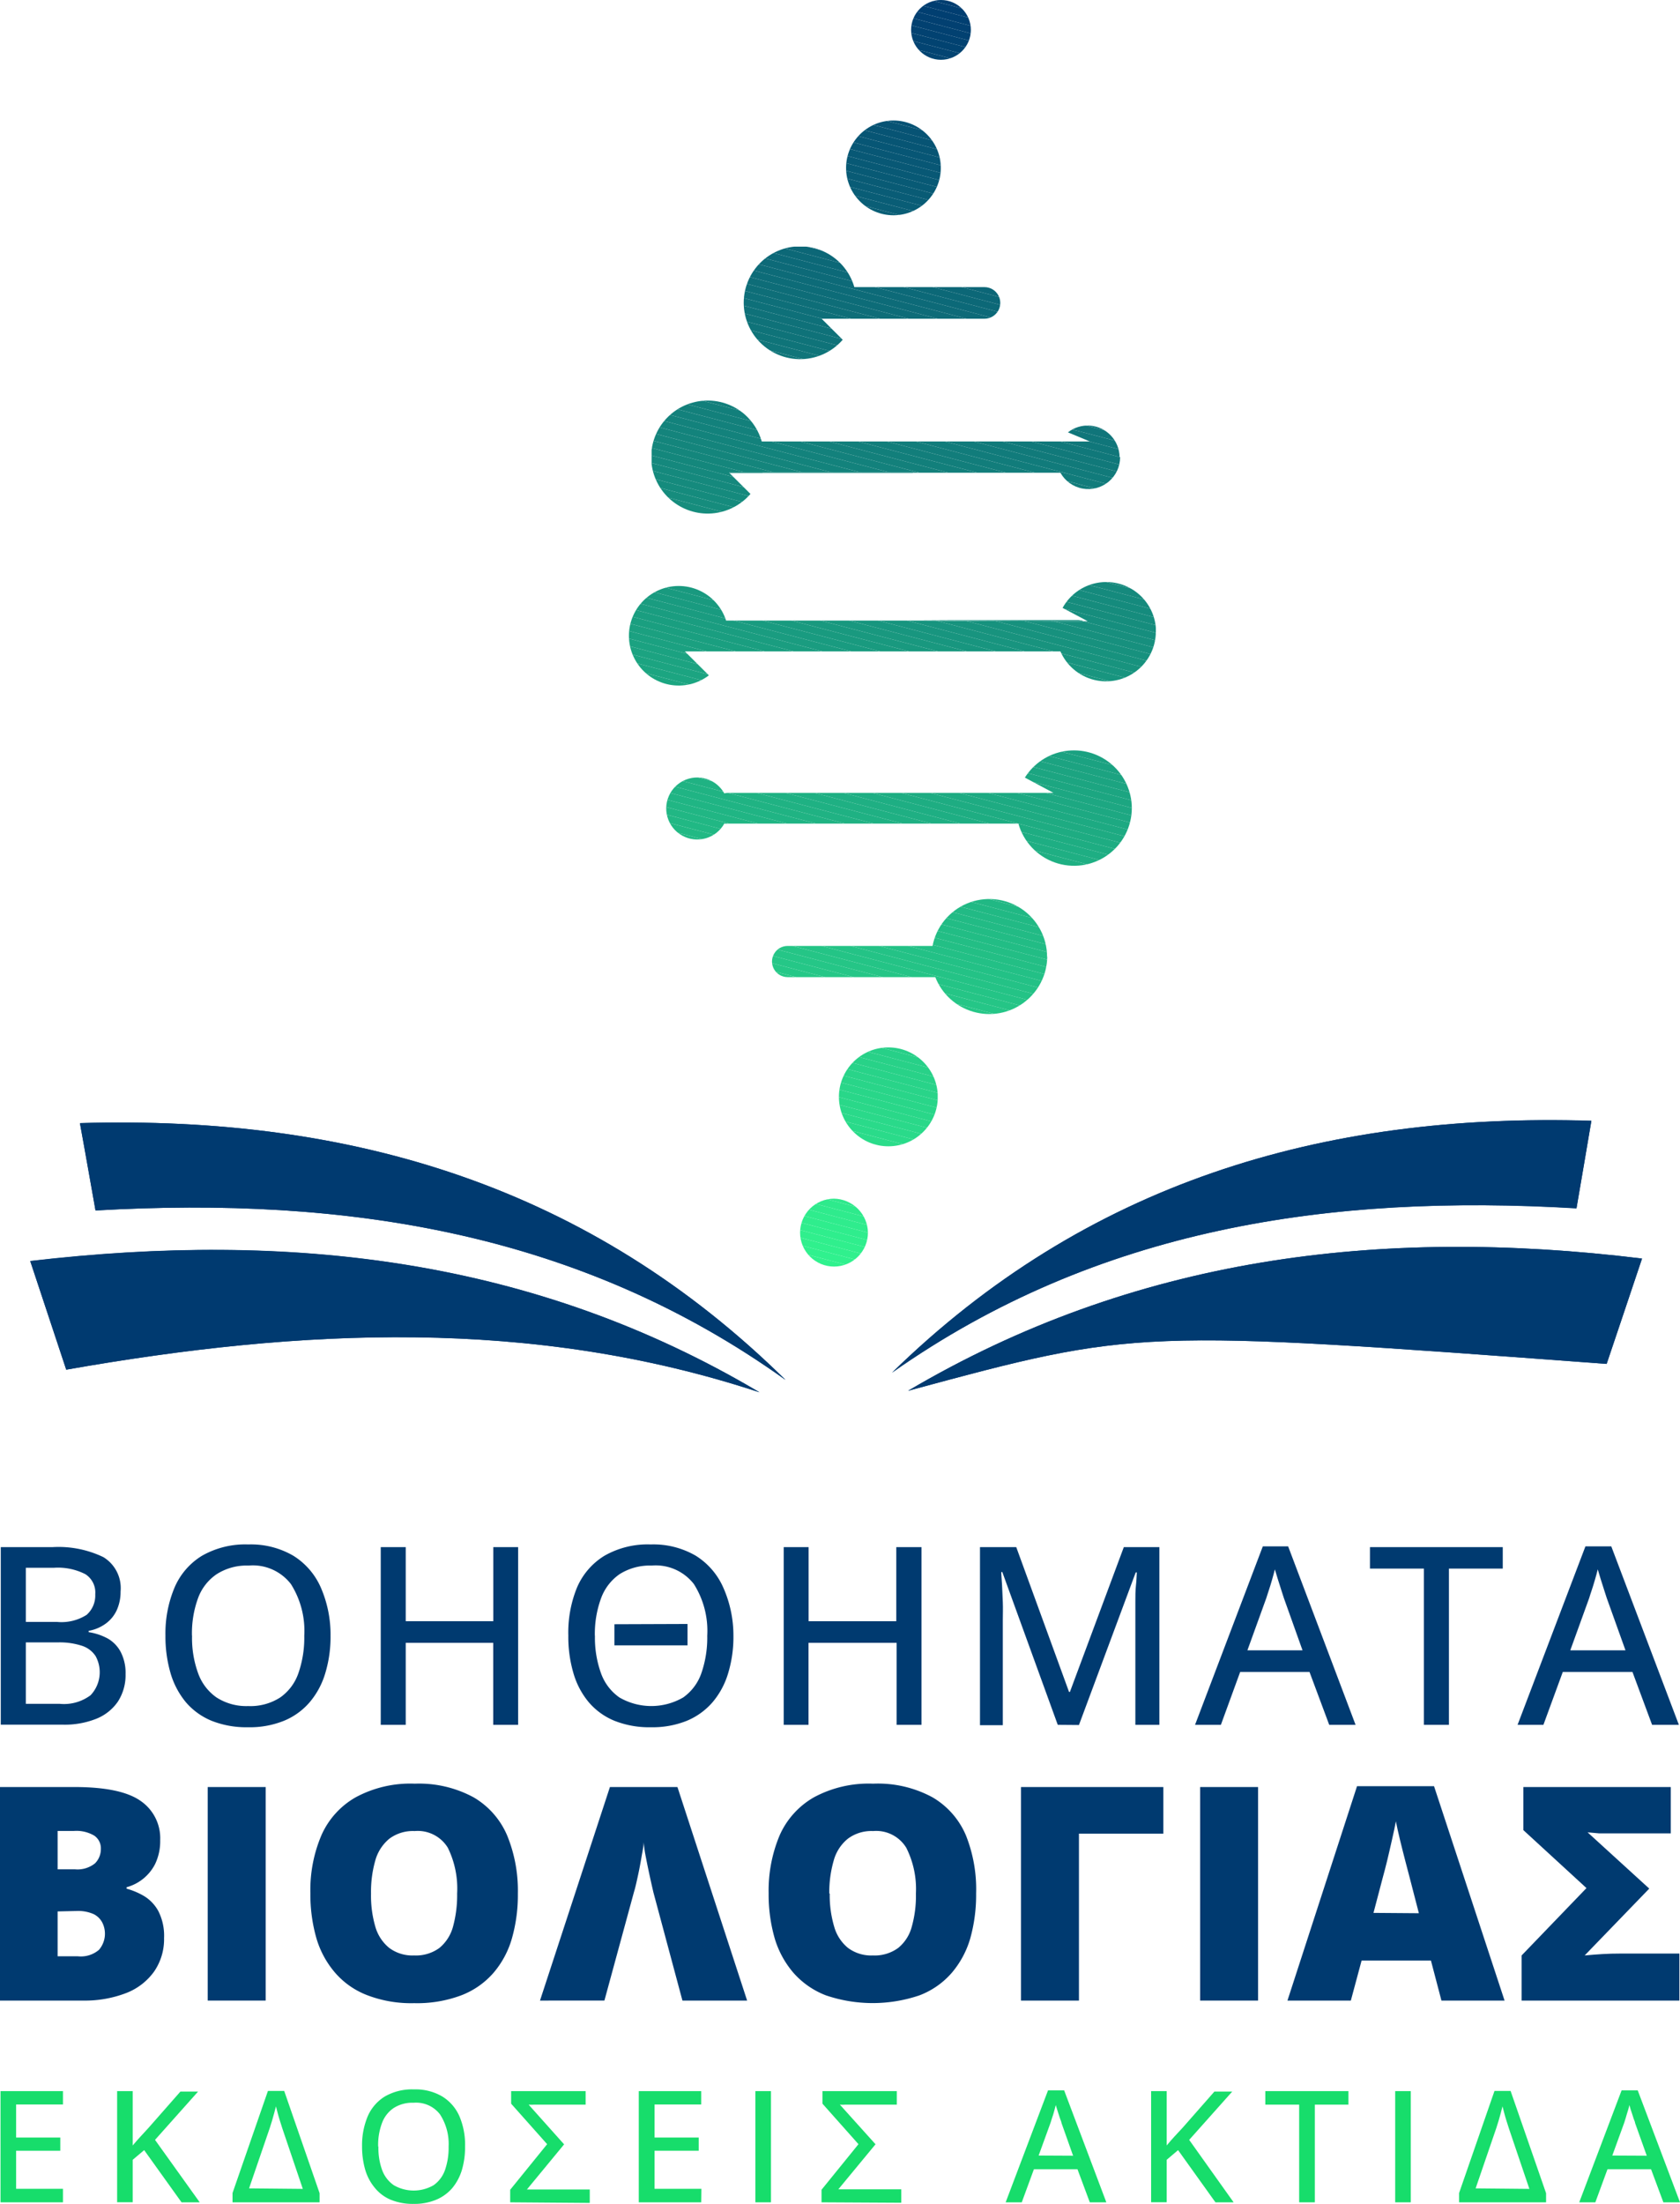 <svg id="Layer_1" data-name="Layer 1" xmlns="http://www.w3.org/2000/svg" xmlns:xlink="http://www.w3.org/1999/xlink" viewBox="0 0 195.07 255.84"><defs><style>.cls-1{fill:none;}.cls-2{fill:#003a70;}.cls-3{clip-path:url(#clip-path);}.cls-4{fill:#034672;}.cls-5{fill:#034572;}.cls-6{fill:#034472;}.cls-7{fill:#024371;}.cls-8{fill:#024271;}.cls-9{fill:#024171;}.cls-10{fill:#024071;}.cls-11{fill:#013f71;}.cls-12{fill:#013e71;}.cls-13{fill:#013d70;}.cls-14{fill:#013c70;}.cls-15{clip-path:url(#clip-path-2);}.cls-16{fill:#0a6076;}.cls-17{fill:#0a5f76;}.cls-18{fill:#0a5e76;}.cls-19{fill:#095d76;}.cls-20{fill:#095c76;}.cls-21{fill:#095b75;}.cls-22{fill:#085a75;}.cls-23{fill:#085975;}.cls-24{fill:#085875;}.cls-25{fill:#085775;}.cls-26{fill:#075675;}.cls-27{fill:#075574;}.cls-28{fill:#075474;}.cls-29{fill:#075374;}.cls-30{fill:#065274;}.cls-31{fill:#065174;}.cls-32{clip-path:url(#clip-path-3);}.cls-33{fill:#178f7e;}.cls-34{fill:#168e7e;}.cls-35{fill:#168d7d;}.cls-36{fill:#168c7d;}.cls-37{fill:#158b7d;}.cls-38{fill:#158a7d;}.cls-39{fill:#15897d;}.cls-40{fill:#15887d;}.cls-41{fill:#14877c;}.cls-42{fill:#14867c;}.cls-43{fill:#14857c;}.cls-44{fill:#14847c;}.cls-45{fill:#13837c;}.cls-46{fill:#13827c;}.cls-47{fill:#13817c;}.cls-48{fill:#13807b;}.cls-49{fill:#127f7b;}.cls-50{fill:#127e7b;}.cls-51{fill:#127d7b;}.cls-52{fill:#117c7b;}.cls-53{fill:#117b7b;}.cls-54{fill:#117a7a;}.cls-55{fill:#11797a;}.cls-56{fill:#10787a;}.cls-57{fill:#10777a;}.cls-58{fill:#10767a;}.cls-59{fill:#10757a;}.cls-60{fill:#0f7479;}.cls-61{fill:#0f7379;}.cls-62{fill:#0f7279;}.cls-63{fill:#0f7179;}.cls-64{fill:#0e7079;}.cls-65{clip-path:url(#clip-path-4);}.cls-66{clip-path:url(#clip-path-5);}.cls-67{fill:#2bde8a;}.cls-68{fill:#2bdd8a;}.cls-69{fill:#2bdc8a;}.cls-70{fill:#2adb8a;}.cls-71{fill:#2ada8a;}.cls-72{fill:#2ad98a;}.cls-73{fill:#2ad889;}.cls-74{fill:#29d789;}.cls-75{fill:#29d689;}.cls-76{fill:#29d589;}.cls-77{fill:#29d489;}.cls-78{fill:#28d389;}.cls-79{fill:#28d288;}.cls-80{fill:#28d188;}.cls-81{fill:#27d088;}.cls-82{fill:#27cf88;}.cls-83{fill:#27ce88;}.cls-84{clip-path:url(#clip-path-6);}.cls-85{clip-path:url(#clip-path-7);}.cls-86{clip-path:url(#clip-path-8);}.cls-87{fill:#27cd88;}.cls-88{fill:#26cc88;}.cls-89{fill:#26cb87;}.cls-90{fill:#26ca87;}.cls-91{fill:#26c987;}.cls-92{fill:#25c887;}.cls-93{fill:#25c787;}.cls-94{fill:#25c687;}.cls-95{fill:#25c586;}.cls-96{fill:#24c486;}.cls-97{fill:#24c386;}.cls-98{fill:#24c286;}.cls-99{fill:#23c186;}.cls-100{fill:#23c086;}.cls-101{fill:#23bf85;}.cls-102{fill:#23be85;}.cls-103{fill:#22bd85;}.cls-104{fill:#22bc85;}.cls-105{fill:#22bb85;}.cls-106{fill:#22ba85;}.cls-107{fill:#21b984;}.cls-108{fill:#21b884;}.cls-109{fill:#21b784;}.cls-110{fill:#21b684;}.cls-111{fill:#20b584;}.cls-112{clip-path:url(#clip-path-9);}.cls-113{fill:#1ba080;}.cls-114{fill:#1a9f80;}.cls-115{fill:#1a9e80;}.cls-116{fill:#1a9d80;}.cls-117{fill:#1a9c80;}.cls-118{fill:#199b80;}.cls-119{clip-path:url(#clip-path-10);}.cls-120{fill:#18947f;}.cls-121{fill:#18937e;}.cls-122{fill:#17927e;}.cls-123{fill:#17917e;}.cls-124{fill:#17907e;}.cls-125{clip-path:url(#clip-path-11);}.cls-126{clip-path:url(#clip-path-12);}.cls-127{clip-path:url(#clip-path-13);}.cls-128{fill:#0e6f79;}.cls-129{fill:#0e6e78;}.cls-130{fill:#0e6d78;}.cls-131{fill:#0d6c78;}.cls-132{fill:#0d6b78;}.cls-133{fill:#0d6a78;}.cls-134{fill:#0c6978;}.cls-135{fill:#0c6877;}.cls-136{fill:#0c6777;}.cls-137{fill:#0c6677;}.cls-138{fill:#0b6577;}.cls-139{fill:#0b6477;}.cls-140{fill:#0b6377;}.cls-141{fill:#0b6276;}.cls-142{fill:#0a6176;}.cls-143{clip-path:url(#clip-path-16);}.cls-144{fill:#1da882;}.cls-145{fill:#1da782;}.cls-146{fill:#1ca681;}.cls-147{fill:#1ca581;}.cls-148{fill:#1ca481;}.cls-149{fill:#1ca381;}.cls-150{fill:#1ba281;}.cls-151{fill:#1ba181;}.cls-152{fill:#199a7f;}.cls-153{fill:#19997f;}.cls-154{fill:#19987f;}.cls-155{fill:#18967f;}.cls-156{fill:#18957f;}.cls-157{clip-path:url(#clip-path-17);}.cls-158{fill:#20b484;}.cls-159{fill:#20b383;}.cls-160{fill:#20b283;}.cls-161{fill:#1fb183;}.cls-162{fill:#1fb083;}.cls-163{fill:#1faf83;}.cls-164{fill:#1eae83;}.cls-165{fill:#1ead82;}.cls-166{fill:#1eac82;}.cls-167{fill:#1eab82;}.cls-168{fill:#1daa82;}.cls-169{fill:#1da982;}.cls-170{clip-path:url(#clip-path-18);}.cls-171{fill:#31f38e;}.cls-172{fill:#30f28e;}.cls-173{fill:#30f18e;}.cls-174{fill:#30f08d;}.cls-175{fill:#30ef8d;}.cls-176{fill:#2fee8d;}.cls-177{fill:#2fed8d;}.cls-178{fill:#2fec8d;}.cls-179{fill:#2feb8d;}.cls-180{fill:#2eea8c;}.cls-181{fill:#2ee98c;}.cls-182{fill:#2ee88c;}.cls-183{fill:#17dd6b;}</style><clipPath id="clip-path"><circle class="cls-1" cx="109.26" cy="3.47" r="3.47"/></clipPath><clipPath id="clip-path-2"><circle class="cls-1" cx="103.74" cy="19.49" r="5.5"/></clipPath><clipPath id="clip-path-3"><path class="cls-1" d="M130.06,53.06a3.7,3.7,0,0,1-6.93,1.82H106l.15-.05H84.67l0,.05,2.47,2.46a6.56,6.56,0,1,1-.69-9.25,6.63,6.63,0,0,1,2,3.16h16.72l-.07,0h21.45L124,50.19a3.71,3.71,0,0,1,6,2.86Z"/></clipPath><clipPath id="clip-path-4"><path class="cls-1" d="M88.54,54.83v.05H84.72l0-.05Z"/></clipPath><clipPath id="clip-path-5"><circle class="cls-1" cx="103.15" cy="127.33" r="5.74"/></clipPath><clipPath id="clip-path-6"><path class="cls-1" d="M125.76,72.09h-3a.15.15,0,0,1,0-.07h2.35A1.82,1.82,0,0,1,125.76,72.09Z"/></clipPath><clipPath id="clip-path-7"><path class="cls-1" d="M125.41,51.27h-2.29v0h2Z"/></clipPath><clipPath id="clip-path-8"><path class="cls-1" d="M121.6,111.07a6.73,6.73,0,0,1-13,2.36H91.45a1.81,1.81,0,0,1,0-3.62h16.83a6.71,6.71,0,0,1,13.3,1.26Z"/></clipPath><clipPath id="clip-path-9"><path class="cls-1" d="M101,75.61h0Z"/></clipPath><clipPath id="clip-path-10"><path class="cls-1" d="M125.76,72.09h-3L107,72h18.16A1.83,1.83,0,0,1,125.76,72.09Z"/></clipPath><clipPath id="clip-path-11"><polygon class="cls-1" points="106.13 54.83 105.98 54.88 84.72 54.88 84.67 54.83 106.13 54.83"/></clipPath><clipPath id="clip-path-12"><path class="cls-1" d="M125.41,51.27H105.18l.07,0h19.9Z"/></clipPath><clipPath id="clip-path-13"><path class="cls-1" d="M114.31,37H99.2v0H95.4l2.45,2.44a6.55,6.55,0,1,1,1.35-6.11h15.11A1.82,1.82,0,0,1,114.31,37Z"/></clipPath><clipPath id="clip-path-16"><path class="cls-1" d="M134.21,73.3a5.78,5.78,0,0,1-11.08,2.32H79.52l2.79,2.78a5.78,5.78,0,1,1,2-6.36l.28,0H107l15.8.08h3.51l-2.93-1.55a5.78,5.78,0,0,1,10.85,2.75Z"/></clipPath><clipPath id="clip-path-17"><path class="cls-1" d="M131.42,93.79a6.71,6.71,0,0,1-13.17,1.82H84.55a2.22,2.22,0,0,1-.45,0h0a3.6,3.6,0,1,1-1.39-4.9,3.64,3.64,0,0,1,1.39,1.39,1.74,1.74,0,0,1,.45-.06h37.77L119,90.27a6.72,6.72,0,0,1,12.42,3.54Z"/></clipPath><clipPath id="clip-path-18"><path class="cls-1" d="M100.78,143.09a3.94,3.94,0,1,1-3.94-3.94h0a4,4,0,0,1,3.94,3.93Z"/></clipPath></defs><path class="cls-2" d="M105.44,161.45c26.55-7.17,26.55-7.17,81.12-3.12,1.26-3.77,2.56-7.64,4.11-12.23C160.05,142.36,131.63,146,105.44,161.45ZM7.69,159c27.36-4.81,54.1-6.07,80.49,2.62C62,146.08,33.73,142.86,3.51,146.38Zm95.89.35c23.86-16.79,50.78-20.78,79.47-19.07.58-3.4,1.12-6.51,1.73-10.16-31.39-1-58.75,7.3-81.2,29.23ZM11.09,140.52c29.26-1.68,56.27,2.59,80.12,19.67C68.54,137.87,41,129.44,9.28,130.38,10,134.22,10.5,137.21,11.09,140.52Z"/><path class="cls-2" d="M105.44,161.45C131.62,146,160,142.36,190.65,146.1c-1.53,4.59-2.83,8.46-4.11,12.23C132,154.28,132,154.28,105.44,161.45Z"/><path class="cls-2" d="M7.69,159l-4.18-12.6c30.22-3.52,58.5-.3,84.67,15.23C61.79,152.92,35.05,154.18,7.69,159Z"/><path class="cls-2" d="M103.58,159.34c22.44-21.93,49.81-30.2,81.2-29.24l-1.73,10.16C154.36,138.57,127.44,142.55,103.58,159.34Z"/><path class="cls-2" d="M11.09,140.52c-.59-3.31-1.12-6.3-1.81-10.14,31.7-.94,59.26,7.48,81.93,29.81C67.36,143.11,40.35,138.84,11.09,140.52Z"/><g class="cls-3"><polygon class="cls-4" points="105.79 6.45 107.66 6.94 105.79 6.94 105.79 6.45"/><polygon class="cls-5" points="105.79 5.57 111.02 6.94 107.66 6.94 105.79 6.45 105.79 5.57"/><polygon class="cls-6" points="105.79 4.7 112.73 6.51 112.73 6.94 111.02 6.94 105.79 5.57 105.79 4.7"/><polygon class="cls-7" points="105.79 3.82 112.73 5.63 112.73 6.51 105.79 4.7 105.79 3.82"/><polygon class="cls-8" points="105.79 2.94 112.73 4.76 112.73 5.63 105.79 3.82 105.79 2.94"/><polygon class="cls-9" points="105.79 2.06 112.73 3.88 112.73 4.76 105.79 2.94 105.79 2.06"/><polygon class="cls-10" points="105.79 1.19 112.73 3 112.73 3.88 105.79 2.06 105.79 1.19"/><polygon class="cls-11" points="105.79 0.31 112.73 2.12 112.73 3 105.79 1.19 105.79 0.31"/><polygon class="cls-12" points="107.97 0 112.73 1.25 112.73 2.12 105.79 0.31 105.79 0 107.97 0"/><polygon class="cls-13" points="111.33 0 112.73 0.37 112.73 1.25 107.97 0 111.33 0"/><polygon class="cls-14" points="112.73 0.37 111.33 0 112.73 0 112.73 0.37"/></g><g class="cls-15"><polygon class="cls-16" points="98.24 24.21 101.21 24.99 98.24 24.99 98.24 24.21"/><polygon class="cls-17" points="98.24 23.33 104.56 24.99 101.21 24.99 98.24 24.21 98.24 23.33"/><polygon class="cls-18" points="98.24 22.46 107.92 24.99 104.56 24.99 98.24 23.33 98.24 22.46"/><polygon class="cls-19" points="98.24 21.58 109.24 24.46 109.24 24.99 107.92 24.99 98.24 22.46 98.24 21.58"/><polygon class="cls-20" points="98.24 20.7 109.24 23.58 109.24 24.46 98.24 21.58 98.24 20.7"/><polygon class="cls-21" points="98.24 19.82 109.24 22.7 109.24 23.58 98.24 20.7 98.24 19.82"/><polygon class="cls-22" points="98.24 18.94 109.24 21.82 109.24 22.7 98.24 19.82 98.24 18.94"/><polygon class="cls-23" points="98.24 18.07 109.24 20.95 109.24 21.82 98.24 18.94 98.24 18.07"/><polygon class="cls-24" points="98.24 17.19 109.24 20.07 109.24 20.95 98.24 18.07 98.24 17.19"/><polygon class="cls-25" points="98.24 16.31 109.24 19.19 109.24 20.07 98.24 17.19 98.24 16.31"/><polygon class="cls-26" points="98.24 15.44 109.24 18.31 109.24 19.19 98.24 16.31 98.24 15.44"/><polygon class="cls-27" points="98.24 14.56 109.24 17.44 109.24 18.31 98.24 15.44 98.24 14.56"/><polygon class="cls-28" points="99.4 13.98 109.24 16.56 109.24 17.44 98.24 14.56 98.24 13.98 99.4 13.98"/><polygon class="cls-29" points="102.75 13.98 109.24 15.68 109.24 16.56 99.4 13.98 102.75 13.98"/><polygon class="cls-30" points="106.11 13.98 109.24 14.8 109.24 15.68 102.75 13.98 106.11 13.98"/><polygon class="cls-31" points="109.24 14.8 106.11 13.98 109.24 13.98 109.24 14.8"/></g><g class="cls-32"><polygon class="cls-33" points="75.66 59.02 77.98 59.63 75.66 59.63 75.66 59.02"/><polygon class="cls-34" points="75.66 58.14 81.33 59.63 77.98 59.63 75.66 59.02 75.66 58.14"/><polygon class="cls-35" points="75.66 57.26 84.69 59.63 81.33 59.63 75.66 58.14 75.66 57.26"/><polygon class="cls-36" points="75.66 56.38 88.04 59.63 84.69 59.63 75.66 57.26 75.66 56.38"/><polygon class="cls-37" points="75.66 55.51 91.39 59.63 88.04 59.63 75.66 56.38 75.66 55.51"/><polygon class="cls-38" points="75.66 54.63 94.75 59.63 91.39 59.63 75.66 55.51 75.66 54.63"/><polygon class="cls-39" points="75.66 53.75 98.1 59.63 94.75 59.63 75.66 54.63 75.66 53.75"/><polygon class="cls-40" points="75.66 52.88 101.46 59.63 98.1 59.63 75.66 53.75 75.66 52.88"/><polygon class="cls-41" points="75.66 52 104.81 59.63 101.46 59.63 75.66 52.88 75.66 52"/><polygon class="cls-42" points="75.66 51.12 108.17 59.63 104.81 59.63 75.66 52 75.66 51.12"/><polygon class="cls-43" points="75.66 50.24 111.52 59.63 108.17 59.63 75.66 51.12 75.66 50.24"/><polygon class="cls-44" points="75.66 49.37 114.87 59.63 111.52 59.63 75.66 50.24 75.66 49.37"/><polygon class="cls-45" points="75.66 48.49 118.22 59.63 114.87 59.63 75.66 49.37 75.66 48.49"/><polygon class="cls-46" points="75.66 47.61 121.58 59.63 118.22 59.63 75.66 48.49 75.66 47.61"/><polygon class="cls-47" points="75.66 46.73 124.93 59.63 121.58 59.63 75.66 47.61 75.66 46.73"/><polygon class="cls-48" points="78.13 46.5 128.29 59.63 124.93 59.63 75.66 46.73 75.66 46.5 78.13 46.5"/><polygon class="cls-49" points="81.48 46.5 130.06 59.21 130.06 59.63 128.29 59.63 78.13 46.5 81.48 46.5"/><polygon class="cls-50" points="84.83 46.5 130.06 58.34 130.06 59.21 81.48 46.5 84.83 46.5"/><polygon class="cls-51" points="88.19 46.5 130.06 57.46 130.06 58.34 84.83 46.5 88.19 46.5"/><polygon class="cls-52" points="91.54 46.5 130.06 56.58 130.06 57.46 88.19 46.5 91.54 46.5"/><polygon class="cls-53" points="94.9 46.5 130.06 55.7 130.06 56.58 91.54 46.5 94.9 46.5"/><polygon class="cls-54" points="98.25 46.5 130.06 54.83 130.06 55.7 94.9 46.5 98.25 46.5"/><polygon class="cls-55" points="101.61 46.5 130.06 53.95 130.06 54.83 98.25 46.5 101.61 46.5"/><polygon class="cls-56" points="104.96 46.5 130.06 53.07 130.06 53.95 101.61 46.5 104.96 46.5"/><polygon class="cls-57" points="108.31 46.5 130.06 52.19 130.06 53.07 104.96 46.5 108.31 46.5"/><polygon class="cls-58" points="111.67 46.5 130.06 51.31 130.06 52.19 108.31 46.5 111.67 46.5"/><polygon class="cls-59" points="115.02 46.5 130.06 50.44 130.06 51.31 111.67 46.5 115.02 46.5"/><polygon class="cls-60" points="118.37 46.5 130.06 49.56 130.06 50.44 115.02 46.5 118.37 46.5"/><polygon class="cls-61" points="121.73 46.5 130.06 48.68 130.06 49.56 118.37 46.5 121.73 46.5"/><polygon class="cls-62" points="125.08 46.5 130.06 47.81 130.06 48.68 121.73 46.5 125.08 46.5"/><polygon class="cls-63" points="128.44 46.5 130.06 46.93 130.06 47.81 125.08 46.5 128.44 46.5"/><polygon class="cls-64" points="130.06 46.93 128.44 46.5 130.06 46.5 130.06 46.93"/></g><g class="cls-65"><polygon class="cls-41" points="86.48 54.83 86.66 54.88 84.67 54.88 84.67 54.83 86.48 54.83"/><polygon class="cls-42" points="86.66 54.88 86.48 54.83 88.54 54.83 88.54 54.88 86.66 54.88"/></g><g class="cls-66"><polygon class="cls-67" points="97.41 132.63 99.08 133.07 97.41 133.07 97.41 132.63"/><polygon class="cls-68" points="97.41 131.75 102.44 133.07 99.08 133.07 97.41 132.63 97.41 131.75"/><polygon class="cls-69" points="97.41 130.87 105.79 133.07 102.44 133.07 97.41 131.75 97.41 130.87"/><polygon class="cls-70" points="97.41 130 108.88 133 108.88 133.07 105.79 133.07 97.41 130.87 97.41 130"/><polygon class="cls-71" points="97.41 129.12 108.88 132.12 108.88 133 97.41 130 97.41 129.12"/><polygon class="cls-72" points="97.41 128.24 108.88 131.24 108.88 132.12 97.41 129.12 97.41 128.24"/><polygon class="cls-73" points="97.41 127.36 108.88 130.37 108.88 131.24 97.41 128.24 97.41 127.36"/><polygon class="cls-74" points="97.41 126.48 108.88 129.49 108.88 130.37 97.41 127.36 97.41 126.48"/><polygon class="cls-75" points="97.41 125.61 108.88 128.61 108.88 129.49 97.41 126.48 97.41 125.61"/><polygon class="cls-76" points="97.41 124.73 108.88 127.73 108.88 128.61 97.41 125.61 97.41 124.73"/><polygon class="cls-77" points="97.41 123.85 108.88 126.86 108.88 127.73 97.41 124.73 97.41 123.85"/><polygon class="cls-78" points="97.41 122.97 108.88 125.98 108.88 126.86 97.41 123.85 97.41 122.97"/><polygon class="cls-79" points="97.41 122.1 108.88 125.1 108.88 125.98 97.41 122.97 97.41 122.1"/><polygon class="cls-80" points="98.83 121.59 108.88 124.22 108.88 125.1 97.41 122.1 97.41 121.59 98.83 121.59"/><polygon class="cls-81" points="102.19 121.59 108.88 123.34 108.88 124.22 98.83 121.59 102.19 121.59"/><polygon class="cls-82" points="105.54 121.59 108.88 122.47 108.88 123.34 102.19 121.59 105.54 121.59"/><polygon class="cls-83" points="108.88 122.47 105.54 121.59 108.88 121.59 108.88 122.47"/></g><g class="cls-84"><polygon class="cls-33" points="125.27 72 125.63 72.09 122.79 72.09 122.79 72 125.27 72"/><polygon class="cls-34" points="125.63 72.09 125.27 72 125.75 72 125.75 72.09 125.63 72.09"/></g><g class="cls-85"><polygon class="cls-56" points="123.12 51.25 123.19 51.27 123.12 51.27 123.12 51.25 123.12 51.25"/><polygon class="cls-57" points="123.19 51.27 123.12 51.25 125.41 51.25 125.41 51.27 123.19 51.27"/></g><g class="cls-86"><polygon class="cls-83" points="89.12 116.94 92.3 117.78 89.12 117.78 89.12 116.94"/><polygon class="cls-87" points="89.12 116.07 95.66 117.78 92.3 117.78 89.12 116.94 89.12 116.07"/><polygon class="cls-88" points="89.12 115.19 99.01 117.78 95.66 117.78 89.12 116.07 89.12 115.19"/><polygon class="cls-89" points="89.12 114.31 102.36 117.78 99.01 117.78 89.12 115.19 89.12 114.31"/><polygon class="cls-90" points="89.12 113.44 105.72 117.78 102.36 117.78 89.12 114.31 89.12 113.44"/><polygon class="cls-91" points="89.12 112.56 109.07 117.78 105.72 117.78 89.12 113.44 89.12 112.56"/><polygon class="cls-92" points="89.12 111.68 112.42 117.78 109.07 117.78 89.12 112.56 89.12 111.68"/><polygon class="cls-93" points="89.12 110.81 115.78 117.78 112.42 117.78 89.12 111.68 89.12 110.81"/><polygon class="cls-94" points="89.12 109.93 119.13 117.78 115.78 117.78 89.12 110.81 89.12 109.93"/><polygon class="cls-95" points="89.12 109.05 121.6 117.55 121.6 117.78 119.13 117.78 89.12 109.93 89.12 109.05"/><polygon class="cls-96" points="89.12 108.17 121.6 116.67 121.6 117.55 89.12 109.05 89.12 108.17"/><polygon class="cls-97" points="89.12 107.29 121.6 115.79 121.6 116.67 89.12 108.17 89.12 107.29"/><polygon class="cls-98" points="89.12 106.42 121.6 114.92 121.6 115.79 89.12 107.29 89.12 106.42"/><polygon class="cls-99" points="89.12 105.54 121.6 114.04 121.6 114.92 89.12 106.42 89.12 105.54"/><polygon class="cls-100" points="89.12 104.66 121.6 113.16 121.6 114.04 89.12 105.54 89.12 104.66"/><polygon class="cls-101" points="91.31 104.36 121.6 112.28 121.6 113.16 89.12 104.66 89.12 104.36 91.31 104.36"/><polygon class="cls-102" points="94.67 104.36 121.6 111.4 121.6 112.28 91.31 104.36 94.67 104.36"/><polygon class="cls-103" points="98.02 104.36 121.6 110.52 121.6 111.4 94.67 104.36 98.02 104.36"/><polygon class="cls-104" points="101.38 104.36 121.6 109.65 121.6 110.52 98.02 104.36 101.38 104.36"/><polygon class="cls-105" points="104.73 104.36 121.6 108.77 121.6 109.65 101.38 104.36 104.73 104.36"/><polygon class="cls-106" points="108.09 104.36 121.6 107.89 121.6 108.77 104.73 104.36 108.09 104.36"/><polygon class="cls-107" points="111.44 104.36 121.6 107.02 121.6 107.89 108.09 104.36 111.44 104.36"/><polygon class="cls-108" points="114.79 104.36 121.6 106.14 121.6 107.02 111.44 104.36 114.79 104.36"/><polygon class="cls-109" points="118.15 104.36 121.6 105.26 121.6 106.14 114.79 104.36 118.15 104.36"/><polygon class="cls-110" points="121.5 104.36 121.6 104.38 121.6 105.26 118.15 104.36 121.5 104.36"/><polygon class="cls-111" points="121.6 104.38 121.5 104.36 121.6 104.36 121.6 104.38"/></g><g class="cls-112"><polygon class="cls-113" points="85.4 75.61 85.45 75.62 84.31 75.62 84.31 75.61 85.4 75.61"/><polygon class="cls-114" points="88.75 75.61 88.81 75.62 85.45 75.62 85.4 75.61 88.75 75.61"/><polygon class="cls-115" points="92.11 75.61 92.16 75.62 88.81 75.62 88.75 75.61 92.11 75.61"/><polygon class="cls-116" points="95.46 75.61 95.52 75.62 92.16 75.62 92.11 75.61 95.46 75.61"/><polygon class="cls-117" points="98.82 75.61 98.87 75.62 95.52 75.62 95.46 75.61 98.82 75.61"/><polygon class="cls-118" points="98.87 75.62 98.82 75.61 100.97 75.61 100.97 75.62 98.87 75.62"/></g><g class="cls-119"><polygon class="cls-120" points="108.5 72 108.86 72.09 106.99 72.09 106.99 72 108.5 72"/><polygon class="cls-121" points="111.86 72 112.22 72.09 108.86 72.09 108.5 72 111.86 72"/><polygon class="cls-122" points="115.21 72 115.57 72.09 112.22 72.09 111.86 72 115.21 72"/><polygon class="cls-123" points="118.56 72 118.92 72.09 115.57 72.09 115.21 72 118.56 72"/><polygon class="cls-124" points="121.92 72 122.28 72.09 118.92 72.09 118.56 72 121.92 72"/><polygon class="cls-33" points="125.27 72 125.63 72.09 122.28 72.09 121.92 72 125.27 72"/><polygon class="cls-34" points="125.63 72.09 125.27 72 125.75 72 125.75 72.09 125.63 72.09"/></g><g class="cls-125"><polygon class="cls-41" points="86.48 54.83 86.66 54.88 84.67 54.88 84.67 54.83 86.48 54.83"/><polygon class="cls-42" points="89.83 54.83 90.01 54.88 86.66 54.88 86.48 54.83 89.83 54.83"/><polygon class="cls-43" points="93.19 54.83 93.37 54.88 90.01 54.88 89.83 54.83 93.19 54.83"/><polygon class="cls-44" points="96.54 54.83 96.72 54.88 93.37 54.88 93.19 54.83 96.54 54.83"/><polygon class="cls-45" points="99.89 54.83 100.08 54.88 96.72 54.88 96.54 54.83 99.89 54.83"/><polygon class="cls-46" points="103.25 54.83 103.43 54.88 100.08 54.88 99.89 54.83 103.25 54.83"/><polygon class="cls-47" points="103.43 54.88 103.25 54.83 106.13 54.83 106.13 54.88 103.43 54.88"/></g><g class="cls-126"><polygon class="cls-51" points="106.36 51.25 106.42 51.27 105.18 51.27 105.18 51.25 106.36 51.25"/><polygon class="cls-52" points="109.71 51.25 109.78 51.27 106.42 51.27 106.36 51.25 109.71 51.25"/><polygon class="cls-53" points="113.06 51.25 113.13 51.27 109.78 51.27 109.71 51.25 113.06 51.25"/><polygon class="cls-54" points="116.41 51.25 116.48 51.27 113.13 51.27 113.06 51.25 116.41 51.25"/><polygon class="cls-55" points="119.77 51.25 119.84 51.27 116.48 51.27 116.41 51.25 119.77 51.25"/><polygon class="cls-56" points="123.12 51.25 123.19 51.27 119.84 51.27 119.77 51.25 123.12 51.25"/><polygon class="cls-57" points="123.19 51.27 123.12 51.25 125.41 51.25 125.41 51.27 123.19 51.27"/></g><g class="cls-127"><polygon class="cls-56" points="86.33 41.62 86.83 41.76 86.33 41.76 86.33 41.62"/><polygon class="cls-57" points="86.33 40.75 90.19 41.76 86.83 41.76 86.33 41.62 86.33 40.75"/><polygon class="cls-58" points="86.33 39.87 93.54 41.76 90.19 41.76 86.33 40.75 86.33 39.87"/><polygon class="cls-59" points="86.33 38.99 96.9 41.76 93.54 41.76 86.33 39.87 86.33 38.99"/><polygon class="cls-60" points="86.33 38.12 100.25 41.76 96.9 41.76 86.33 38.99 86.33 38.12"/><polygon class="cls-61" points="86.33 37.24 103.61 41.76 100.25 41.76 86.33 38.12 86.33 37.24"/><polygon class="cls-62" points="86.33 36.36 106.96 41.76 103.61 41.76 86.33 37.24 86.33 36.36"/><polygon class="cls-63" points="86.33 35.48 110.31 41.76 106.96 41.76 86.33 36.36 86.33 35.48"/><polygon class="cls-64" points="86.33 34.6 113.67 41.76 110.31 41.76 86.33 35.48 86.33 34.6"/><polygon class="cls-128" points="86.33 33.73 116.65 41.66 116.65 41.76 113.67 41.76 86.33 34.6 86.33 33.73"/><polygon class="cls-129" points="86.33 32.85 116.65 40.78 116.65 41.66 86.33 33.73 86.33 32.85"/><polygon class="cls-130" points="86.33 31.97 116.65 39.91 116.65 40.78 86.33 32.85 86.33 31.97"/><polygon class="cls-131" points="86.33 31.09 116.65 39.03 116.65 39.91 86.33 31.97 86.33 31.09"/><polygon class="cls-132" points="86.33 30.22 116.65 38.15 116.65 39.03 86.33 31.09 86.33 30.22"/><polygon class="cls-133" points="86.33 29.34 116.65 37.27 116.65 38.15 86.33 30.22 86.33 29.34"/><polygon class="cls-134" points="86.98 28.63 116.65 36.4 116.65 37.27 86.33 29.34 86.33 28.63 86.98 28.63"/><polygon class="cls-135" points="90.34 28.63 116.65 35.52 116.65 36.4 86.98 28.63 90.34 28.63"/><polygon class="cls-136" points="93.69 28.63 116.65 34.64 116.65 35.52 90.34 28.63 93.69 28.63"/><polygon class="cls-137" points="97.05 28.63 116.65 33.76 116.65 34.64 93.69 28.63 97.05 28.63"/><polygon class="cls-138" points="100.4 28.63 116.65 32.88 116.65 33.76 97.05 28.63 100.4 28.63"/><polygon class="cls-139" points="103.75 28.63 116.65 32.01 116.65 32.88 100.4 28.63 103.75 28.63"/><polygon class="cls-140" points="107.11 28.63 116.65 31.13 116.65 32.01 103.75 28.63 107.11 28.63"/><polygon class="cls-141" points="110.46 28.63 116.65 30.25 116.65 31.13 107.11 28.63 110.46 28.63"/><polygon class="cls-142" points="113.81 28.63 116.65 29.38 116.65 30.25 110.46 28.63 113.81 28.63"/><polygon class="cls-16" points="116.65 29.38 113.81 28.63 116.65 28.63 116.65 29.38"/></g><g class="cls-125"><polygon class="cls-41" points="86.48 54.83 86.66 54.88 84.67 54.88 84.67 54.83 86.48 54.83"/><polygon class="cls-42" points="89.83 54.83 90.01 54.88 86.66 54.88 86.48 54.83 89.83 54.83"/><polygon class="cls-43" points="93.19 54.83 93.37 54.88 90.01 54.88 89.83 54.83 93.19 54.83"/><polygon class="cls-44" points="96.54 54.83 96.72 54.88 93.37 54.88 93.19 54.83 96.54 54.83"/><polygon class="cls-45" points="99.89 54.83 100.08 54.88 96.72 54.88 96.54 54.83 99.89 54.83"/><polygon class="cls-46" points="103.25 54.83 103.43 54.88 100.08 54.88 99.89 54.83 103.25 54.83"/><polygon class="cls-47" points="103.43 54.88 103.25 54.83 106.13 54.83 106.13 54.88 103.43 54.88"/></g><g class="cls-112"><polygon class="cls-113" points="85.4 75.61 85.45 75.62 84.31 75.62 84.31 75.61 85.4 75.61"/><polygon class="cls-114" points="88.75 75.61 88.81 75.62 85.45 75.62 85.4 75.61 88.75 75.61"/><polygon class="cls-115" points="92.11 75.61 92.16 75.62 88.81 75.62 88.75 75.61 92.11 75.61"/><polygon class="cls-116" points="95.46 75.61 95.52 75.62 92.16 75.62 92.11 75.61 95.46 75.61"/><polygon class="cls-117" points="98.82 75.61 98.87 75.62 95.52 75.62 95.46 75.61 98.82 75.61"/><polygon class="cls-118" points="98.87 75.62 98.82 75.61 100.97 75.61 100.97 75.62 98.87 75.62"/></g><g class="cls-143"><polygon class="cls-144" points="72.95 79.37 73.87 79.61 72.95 79.61 72.95 79.37"/><polygon class="cls-145" points="72.95 78.49 77.22 79.61 73.87 79.61 72.95 79.37 72.95 78.49"/><polygon class="cls-146" points="72.95 77.61 80.58 79.61 77.22 79.61 72.95 78.49 72.95 77.61"/><polygon class="cls-147" points="72.95 76.74 83.93 79.61 80.58 79.61 72.95 77.61 72.95 76.74"/><polygon class="cls-148" points="72.95 75.86 87.28 79.61 83.93 79.61 72.95 76.74 72.95 75.86"/><polygon class="cls-149" points="72.95 74.98 90.64 79.61 87.28 79.61 72.95 75.86 72.95 74.98"/><polygon class="cls-150" points="72.95 74.11 93.99 79.61 90.64 79.61 72.95 74.98 72.95 74.11"/><polygon class="cls-151" points="72.95 73.23 97.34 79.61 93.99 79.61 72.95 74.11 72.95 73.23"/><polygon class="cls-113" points="72.95 72.35 100.7 79.61 97.34 79.61 72.95 73.23 72.95 72.35"/><polygon class="cls-114" points="72.95 71.47 104.05 79.61 100.7 79.61 72.95 72.35 72.95 71.47"/><polygon class="cls-115" points="72.95 70.59 107.41 79.61 104.05 79.61 72.95 71.47 72.95 70.59"/><polygon class="cls-116" points="72.95 69.72 110.76 79.61 107.41 79.61 72.95 70.59 72.95 69.72"/><polygon class="cls-117" points="72.95 68.84 114.11 79.61 110.76 79.61 72.95 69.72 72.95 68.84"/><polygon class="cls-118" points="72.95 67.96 117.47 79.61 114.11 79.61 72.95 68.84 72.95 67.96"/><polygon class="cls-152" points="74.62 67.52 120.82 79.61 117.47 79.61 72.95 67.96 72.95 67.52 74.62 67.52"/><polygon class="cls-153" points="77.98 67.52 124.18 79.61 120.82 79.61 74.62 67.52 77.98 67.52"/><polygon class="cls-154" points="81.33 67.52 127.53 79.61 124.18 79.61 77.98 67.52 81.33 67.52"/><polygon class="cls-155" points="84.68 67.52 130.89 79.61 127.53 79.61 81.33 67.52 84.68 67.52"/><polygon class="cls-156" points="88.03 67.52 134.21 79.6 134.21 79.61 130.89 79.61 84.68 67.52 88.03 67.52"/><polygon class="cls-120" points="91.39 67.52 134.21 78.73 134.21 79.6 88.03 67.52 91.39 67.52"/><polygon class="cls-121" points="94.74 67.52 134.21 77.85 134.21 78.73 91.39 67.52 94.74 67.52"/><polygon class="cls-122" points="98.1 67.52 134.21 76.97 134.21 77.85 94.74 67.52 98.1 67.52"/><polygon class="cls-123" points="101.45 67.52 134.21 76.09 134.21 76.97 98.1 67.52 101.45 67.52"/><polygon class="cls-124" points="104.81 67.52 134.21 75.22 134.21 76.09 101.45 67.52 104.81 67.52"/><polygon class="cls-33" points="108.16 67.52 134.21 74.34 134.21 75.22 104.81 67.52 108.16 67.52"/><polygon class="cls-34" points="111.52 67.52 134.21 73.46 134.21 74.34 108.16 67.52 111.52 67.52"/><polygon class="cls-35" points="114.87 67.52 134.21 72.58 134.21 73.46 111.52 67.52 114.87 67.52"/><polygon class="cls-36" points="118.22 67.52 134.21 71.7 134.21 72.58 114.87 67.52 118.22 67.52"/><polygon class="cls-37" points="121.58 67.52 134.21 70.83 134.21 71.7 118.22 67.52 121.58 67.52"/><polygon class="cls-38" points="124.93 67.52 134.21 69.95 134.21 70.83 121.58 67.52 124.93 67.52"/><polygon class="cls-39" points="128.28 67.52 134.21 69.07 134.21 69.95 124.93 67.52 128.28 67.52"/><polygon class="cls-40" points="131.64 67.52 134.21 68.2 134.21 69.07 128.28 67.52 131.64 67.52"/><polygon class="cls-41" points="134.21 68.2 131.64 67.52 134.21 67.52 134.21 68.2"/></g><g class="cls-157"><polygon class="cls-102" points="77.35 99.83 79.95 100.51 77.35 100.51 77.35 99.83"/><polygon class="cls-103" points="77.35 98.95 83.31 100.51 79.95 100.51 77.35 99.83 77.35 98.95"/><polygon class="cls-104" points="77.35 98.07 86.66 100.51 83.31 100.51 77.35 98.95 77.35 98.07"/><polygon class="cls-105" points="77.35 97.19 90.01 100.51 86.66 100.51 77.35 98.07 77.35 97.19"/><polygon class="cls-106" points="77.35 96.32 93.37 100.51 90.01 100.51 77.35 97.19 77.35 96.32"/><polygon class="cls-107" points="77.35 95.44 96.72 100.51 93.37 100.51 77.35 96.32 77.35 95.44"/><polygon class="cls-108" points="77.35 94.56 100.08 100.51 96.72 100.51 77.35 95.44 77.35 94.56"/><polygon class="cls-109" points="77.35 93.69 103.43 100.51 100.08 100.51 77.35 94.56 77.35 93.69"/><polygon class="cls-110" points="77.35 92.81 106.78 100.51 103.43 100.51 77.35 93.69 77.35 92.81"/><polygon class="cls-111" points="77.35 91.93 110.14 100.51 106.78 100.51 77.35 92.81 77.35 91.93"/><polygon class="cls-158" points="77.35 91.05 113.49 100.51 110.14 100.51 77.35 91.93 77.35 91.05"/><polygon class="cls-159" points="77.35 90.17 116.84 100.51 113.49 100.51 77.35 91.05 77.35 90.17"/><polygon class="cls-160" points="77.35 89.3 120.2 100.51 116.84 100.51 77.35 90.17 77.35 89.3"/><polygon class="cls-161" points="77.35 88.42 123.55 100.51 120.2 100.51 77.35 89.3 77.35 88.42"/><polygon class="cls-162" points="77.35 87.54 126.91 100.51 123.55 100.51 77.35 88.42 77.35 87.54"/><polygon class="cls-163" points="78.95 87.08 130.26 100.51 126.91 100.51 77.35 87.54 77.35 87.08 78.95 87.08"/><polygon class="cls-164" points="82.31 87.08 131.42 99.93 131.42 100.51 130.26 100.51 78.95 87.08 82.31 87.08"/><polygon class="cls-165" points="85.66 87.08 131.42 99.06 131.42 99.93 82.31 87.08 85.66 87.08"/><polygon class="cls-166" points="89.02 87.08 131.42 98.18 131.42 99.06 85.66 87.08 89.02 87.08"/><polygon class="cls-167" points="92.36 87.08 131.42 97.3 131.42 98.18 89.02 87.08 92.36 87.08"/><polygon class="cls-168" points="95.72 87.08 131.42 96.42 131.42 97.3 92.36 87.08 95.72 87.08"/><polygon class="cls-169" points="99.07 87.08 131.42 95.54 131.42 96.42 95.72 87.08 99.07 87.08"/><polygon class="cls-144" points="102.43 87.08 131.42 94.67 131.42 95.54 99.07 87.08 102.43 87.08"/><polygon class="cls-145" points="105.78 87.08 131.42 93.79 131.42 94.67 102.43 87.08 105.78 87.08"/><polygon class="cls-146" points="109.14 87.08 131.42 92.91 131.42 93.79 105.78 87.08 109.14 87.08"/><polygon class="cls-147" points="112.49 87.08 131.42 92.04 131.42 92.91 109.14 87.08 112.49 87.08"/><polygon class="cls-148" points="115.85 87.08 131.42 91.16 131.42 92.04 112.49 87.08 115.85 87.08"/><polygon class="cls-149" points="119.2 87.08 131.42 90.28 131.42 91.16 115.85 87.08 119.2 87.08"/><polygon class="cls-150" points="122.55 87.08 131.42 89.4 131.42 90.28 119.2 87.08 122.55 87.08"/><polygon class="cls-151" points="125.91 87.08 131.42 88.53 131.42 89.4 122.55 87.08 125.91 87.08"/><polygon class="cls-113" points="129.26 87.08 131.42 87.65 131.42 88.53 125.91 87.08 129.26 87.08"/><polygon class="cls-114" points="131.42 87.65 129.26 87.08 131.42 87.08 131.42 87.65"/></g><g class="cls-170"><polygon class="cls-171" points="92.9 146.3 95.7 147.03 92.9 147.03 92.9 146.3"/><polygon class="cls-172" points="92.9 145.42 99.05 147.03 95.7 147.03 92.9 146.3 92.9 145.42"/><polygon class="cls-173" points="92.9 144.54 100.78 146.6 100.78 147.03 99.05 147.03 92.9 145.42 92.9 144.54"/><polygon class="cls-174" points="92.9 143.67 100.78 145.73 100.78 146.6 92.9 144.54 92.9 143.67"/><polygon class="cls-175" points="92.9 142.79 100.78 144.85 100.78 145.73 92.9 143.67 92.9 142.79"/><polygon class="cls-176" points="92.9 141.91 100.78 143.97 100.78 144.85 92.9 142.79 92.9 141.91"/><polygon class="cls-177" points="92.9 141.03 100.78 143.09 100.78 143.97 92.9 141.91 92.9 141.03"/><polygon class="cls-178" points="92.9 140.16 100.78 142.22 100.78 143.09 92.9 141.03 92.9 140.16"/><polygon class="cls-179" points="92.9 139.28 100.78 141.34 100.78 142.22 92.9 140.16 92.9 139.28"/><polygon class="cls-180" points="95.78 139.15 100.78 140.46 100.78 141.34 92.9 139.28 92.9 139.15 95.78 139.15"/><polygon class="cls-181" points="99.14 139.15 100.78 139.58 100.78 140.46 95.78 139.15 99.14 139.15"/><polygon class="cls-182" points="100.78 139.58 99.14 139.15 100.78 139.15 100.78 139.58"/></g><g class="cls-119"><polygon class="cls-120" points="108.5 72 108.86 72.09 106.99 72.09 106.99 72 108.5 72"/><polygon class="cls-121" points="111.86 72 112.22 72.09 108.86 72.09 108.5 72 111.86 72"/><polygon class="cls-122" points="115.21 72 115.57 72.09 112.22 72.09 111.86 72 115.21 72"/><polygon class="cls-123" points="118.56 72 118.92 72.09 115.57 72.09 115.21 72 118.56 72"/><polygon class="cls-124" points="121.92 72 122.28 72.09 118.92 72.09 118.56 72 121.92 72"/><polygon class="cls-33" points="125.27 72 125.63 72.09 122.28 72.09 121.92 72 125.27 72"/><polygon class="cls-34" points="125.63 72.09 125.27 72 125.75 72 125.75 72.09 125.63 72.09"/></g><g class="cls-126"><polygon class="cls-51" points="106.36 51.25 106.42 51.27 105.18 51.27 105.18 51.25 106.36 51.25"/><polygon class="cls-52" points="109.71 51.25 109.78 51.27 106.42 51.27 106.36 51.25 109.71 51.25"/><polygon class="cls-53" points="113.06 51.25 113.13 51.27 109.78 51.27 109.71 51.25 113.06 51.25"/><polygon class="cls-54" points="116.41 51.25 116.48 51.27 113.13 51.27 113.06 51.25 116.41 51.25"/><polygon class="cls-55" points="119.77 51.25 119.84 51.27 116.48 51.27 116.41 51.25 119.77 51.25"/><polygon class="cls-56" points="123.12 51.25 123.19 51.27 119.84 51.27 119.77 51.25 123.12 51.25"/><polygon class="cls-57" points="123.19 51.27 123.12 51.25 125.41 51.25 125.41 51.27 123.19 51.27"/></g><path class="cls-2" d="M.09,179.6h6A12,12,0,0,1,12,180.76a4.21,4.21,0,0,1,2,4,5.14,5.14,0,0,1-.44,2.15,4,4,0,0,1-1.27,1.56,4.82,4.82,0,0,1-2,.85v.15a6.81,6.81,0,0,1,2.24.75A3.9,3.9,0,0,1,14,191.74a5.29,5.29,0,0,1,.58,2.59,5.66,5.66,0,0,1-.89,3.2,5.52,5.52,0,0,1-2.52,2,9.9,9.9,0,0,1-3.88.68H.09ZM3,188.28h3.6a5.42,5.42,0,0,0,3.46-.82,3,3,0,0,0,1-2.39,2.52,2.52,0,0,0-1.15-2.33A7,7,0,0,0,6.23,182H3Zm0,2.38v7.13H6.92a5.15,5.15,0,0,0,3.6-1,3.89,3.89,0,0,0,.58-4.54,3,3,0,0,0-1.53-1.18,8.34,8.34,0,0,0-2.85-.41Z"/><path class="cls-2" d="M38.38,189.89a14.5,14.5,0,0,1-.61,4.34,9.28,9.28,0,0,1-1.8,3.36,7.87,7.87,0,0,1-3,2.17,10.59,10.59,0,0,1-4.17.75,10.92,10.92,0,0,1-4.23-.75,7.85,7.85,0,0,1-3-2.17,9.41,9.41,0,0,1-1.77-3.37,15.22,15.22,0,0,1-.59-4.35,13.78,13.78,0,0,1,1.05-5.56,8,8,0,0,1,3.18-3.7,10.11,10.11,0,0,1,5.39-1.32,9.76,9.76,0,0,1,5.23,1.31,8.23,8.23,0,0,1,3.19,3.69A13.66,13.66,0,0,1,38.38,189.89Zm-16.08,0a11.94,11.94,0,0,0,.7,4.34,5.81,5.81,0,0,0,2.14,2.82,6.37,6.37,0,0,0,3.68,1,6.37,6.37,0,0,0,3.72-1,5.71,5.71,0,0,0,2.11-2.82,12.52,12.52,0,0,0,.68-4.34,10.16,10.16,0,0,0-1.55-6,5.58,5.58,0,0,0-4.91-2.15,6.47,6.47,0,0,0-3.71,1A5.73,5.73,0,0,0,23,185.51a11.88,11.88,0,0,0-.71,4.38Z"/><path class="cls-2" d="M60.16,200.23H57.27v-9.52H47.11v9.52h-2.9V179.6h2.9v8.6H57.28v-8.6h2.88Z"/><path class="cls-2" d="M85.16,189.89a14.5,14.5,0,0,1-.61,4.34,9.28,9.28,0,0,1-1.8,3.36,8,8,0,0,1-3,2.17,10.66,10.66,0,0,1-4.17.75,10.89,10.89,0,0,1-4.23-.75,7.77,7.77,0,0,1-3-2.17,9.25,9.25,0,0,1-1.77-3.37,14.88,14.88,0,0,1-.59-4.35,13.78,13.78,0,0,1,1-5.56,8,8,0,0,1,3.18-3.7,10.07,10.07,0,0,1,5.38-1.32,9.77,9.77,0,0,1,5.24,1.31,8.29,8.29,0,0,1,3.19,3.69A13.66,13.66,0,0,1,85.16,189.89Zm-16.08,0a12.15,12.15,0,0,0,.7,4.34,5.81,5.81,0,0,0,2.14,2.82,7.38,7.38,0,0,0,7.41,0,5.76,5.76,0,0,0,2.11-2.82,12.59,12.59,0,0,0,.68-4.34,10.17,10.17,0,0,0-1.55-6,5.61,5.61,0,0,0-4.91-2.15,6.58,6.58,0,0,0-3.72,1,5.84,5.84,0,0,0-2.15,2.8,12,12,0,0,0-.72,4.36Zm10.75-1.37V191H71.34v-2.45Z"/><path class="cls-2" d="M107,200.23h-2.89v-9.52H93.88v9.52H91V179.6h2.89v8.6h10.18v-8.6H107Z"/><path class="cls-2" d="M122.82,200.23l-6.44-17.74h-.12c0,.37.06.88.09,1.5s.06,1.26.09,2,0,1.41,0,2.1v12.18h-2.65V179.6H118l6.13,16.81h.1l6.26-16.81h4.13v20.63h-2.79V187.89c0-.62,0-1.27,0-1.94s0-1.31.07-1.92.07-1.12.1-1.49h-.13l-6.59,17.71Z"/><path class="cls-2" d="M154.34,200.23l-2.29-6.14H144l-2.24,6.14h-3l7.87-20.72h2.94l7.83,20.72Zm-3.1-8.65-2.17-6.08c-.06-.21-.17-.52-.3-.93s-.27-.84-.41-1.29-.25-.81-.33-1.1c-.1.37-.2.79-.33,1.22s-.24.83-.37,1.2-.21.67-.29.9l-2.2,6.08Z"/><path class="cls-2" d="M168.24,200.23h-2.91V182.09h-6.26V179.6h15.42v2.49h-6.25Z"/><path class="cls-2" d="M191.83,200.23l-2.28-6.14h-8.09l-2.25,6.14h-3l7.88-20.72h3l7.85,20.72Zm-3.09-8.65-2.18-6.08-.3-.93c-.14-.42-.27-.84-.41-1.29s-.25-.81-.33-1.1c-.09.37-.2.79-.33,1.22s-.24.83-.37,1.2-.22.67-.29.9l-2.2,6.08Z"/><path class="cls-2" d="M0,207.45H8.65q5.37,0,7.66,1.6a5.25,5.25,0,0,1,2.29,4.58,6.13,6.13,0,0,1-.59,2.76,5.26,5.26,0,0,1-3.31,2.69v.17a8.44,8.44,0,0,1,2,.84,4.63,4.63,0,0,1,1.68,1.75,6.32,6.32,0,0,1,.67,3.14,6.62,6.62,0,0,1-1.15,3.88,7.15,7.15,0,0,1-3.26,2.51,13.35,13.35,0,0,1-5,.87H0ZM6.69,217h2a3.24,3.24,0,0,0,2.34-.69,2.33,2.33,0,0,0,.68-1.67,1.77,1.77,0,0,0-.77-1.55,4.07,4.07,0,0,0-2.39-.54H6.69Zm0,4.89v5.21H9.05a3.24,3.24,0,0,0,2.44-.75,2.87,2.87,0,0,0,.4-3.14,2.26,2.26,0,0,0-1-1,4.44,4.44,0,0,0-2-.37Z"/><path class="cls-2" d="M24.12,232.24V207.45h6.73v24.79Z"/><path class="cls-2" d="M60.13,219.81a18.33,18.33,0,0,1-.69,5.21,10.62,10.62,0,0,1-2.14,4,9.43,9.43,0,0,1-3.74,2.61,14.6,14.6,0,0,1-5.47.91,14.26,14.26,0,0,1-5.41-.91,9.35,9.35,0,0,1-3.74-2.59,10.75,10.75,0,0,1-2.19-4,18.34,18.34,0,0,1-.71-5.26,16.2,16.2,0,0,1,1.28-6.73,9.45,9.45,0,0,1,4-4.42,13.36,13.36,0,0,1,6.85-1.57A13.29,13.29,0,0,1,55,208.65a9.37,9.37,0,0,1,3.89,4.43A16.87,16.87,0,0,1,60.13,219.81Zm-17.05,0a12.85,12.85,0,0,0,.5,3.85,4.9,4.9,0,0,0,1.62,2.47,4.5,4.5,0,0,0,2.88.87,4.61,4.61,0,0,0,2.94-.87,4.83,4.83,0,0,0,1.58-2.47,13.87,13.87,0,0,0,.48-3.85A10.75,10.75,0,0,0,52,214.5a4.09,4.09,0,0,0-3.85-1.94,4.59,4.59,0,0,0-2.93.88A5,5,0,0,0,43.57,216,13.24,13.24,0,0,0,43.08,219.81Z"/><path class="cls-2" d="M78.66,207.45l8.09,24.79H79.24l-3.37-12.56c-.11-.48-.25-1.08-.41-1.82s-.32-1.5-.46-2.23a15.27,15.27,0,0,1-.26-1.78c0,.45-.13,1-.26,1.77s-.26,1.45-.42,2.18-.29,1.33-.44,1.81l-3.44,12.63H62.7l8.12-24.79Z"/><path class="cls-2" d="M113.34,219.81a18.69,18.69,0,0,1-.68,5.21,10.78,10.78,0,0,1-2.15,4,9.36,9.36,0,0,1-3.74,2.61,16.89,16.89,0,0,1-10.88,0,9.63,9.63,0,0,1-3.74-2.59,10.89,10.89,0,0,1-2.19-4,18.34,18.34,0,0,1-.71-5.26,16.52,16.52,0,0,1,1.28-6.73,9.5,9.5,0,0,1,4-4.42,13.38,13.38,0,0,1,6.85-1.57,13.29,13.29,0,0,1,6.89,1.58,9.32,9.32,0,0,1,3.89,4.43A16.87,16.87,0,0,1,113.34,219.81Zm-17,0a12.87,12.87,0,0,0,.52,3.85,4.88,4.88,0,0,0,1.61,2.47,4.5,4.5,0,0,0,2.88.87,4.61,4.61,0,0,0,2.94-.87,4.73,4.73,0,0,0,1.58-2.47,13.16,13.16,0,0,0,.48-3.85,10.64,10.64,0,0,0-1.12-5.31,4.09,4.09,0,0,0-3.85-1.94,4.57,4.57,0,0,0-2.92.88A4.93,4.93,0,0,0,96.8,216,13.26,13.26,0,0,0,96.29,219.81Z"/><path class="cls-2" d="M135.08,207.45v5.41h-9.8v19.38h-6.73V207.45Z"/><path class="cls-2" d="M139.35,232.24V207.45h6.73v24.79Z"/><path class="cls-2" d="M167.37,232.24l-1.22-4.65H158.1l-1.25,4.65h-7.36l8.08-24.89h8.94l8.19,24.89Zm-2.62-10.14L163.69,218c-.12-.44-.28-1.06-.49-1.87s-.43-1.67-.64-2.54-.37-1.6-.48-2.16c-.1.56-.25,1.26-.44,2.09s-.37,1.65-.57,2.47-.38,1.49-.52,2l-1.07,4.07Z"/><path class="cls-2" d="M176.68,232.24V227l7.53-7.82-7.33-6.73v-5H194v5.38h-7c-.44,0-.87,0-1.31,0l-1.35-.12,7.16,6.53L184,227c.75-.07,1.43-.12,2.07-.16s1.36-.06,2.2-.06H195v5.46Z"/><path class="cls-183" d="M7.31,255.66H.06V242.75H7.31v1.55H1.87v3.84H7v1.53H1.87v4.42H7.31Z"/><path class="cls-183" d="M23.19,255.66H21.08l-4.34-6.06-1.33,1.12v4.93H13.6v-12.9h1.81v6.31c.31-.38.61-.71.92-1.05l.92-1,3.7-4.21H23l-5,5.61Z"/><path class="cls-183" d="M33,242.73l4.11,11.87v1.06H27v-1.08l4.11-11.85Zm2.16,11.37-2.37-7c-.1-.29-.19-.6-.29-.91s-.18-.61-.26-.9-.15-.55-.2-.77c-.06.22-.12.48-.2.77s-.16.59-.25.89-.18.59-.27.86l-2.4,7Z"/><path class="cls-183" d="M54,249.19a9.3,9.3,0,0,1-.37,2.72,6,6,0,0,1-1.12,2.1,5,5,0,0,1-1.87,1.35,6.55,6.55,0,0,1-2.62.48,6.69,6.69,0,0,1-2.65-.48A4.73,4.73,0,0,1,43.54,254a5.83,5.83,0,0,1-1.13-2.11,9.6,9.6,0,0,1-.37-2.72,8.65,8.65,0,0,1,.65-3.48,5.05,5.05,0,0,1,2-2.32,6.31,6.31,0,0,1,3.37-.82,6.13,6.13,0,0,1,3.29.82,5.09,5.09,0,0,1,2,2.31A8.44,8.44,0,0,1,54,249.19Zm-10.06,0a7.42,7.42,0,0,0,.43,2.72,3.68,3.68,0,0,0,1.35,1.76,4.62,4.62,0,0,0,4.63,0,3.62,3.62,0,0,0,1.32-1.76,7.89,7.89,0,0,0,.42-2.72,6.3,6.3,0,0,0-1-3.74,3.5,3.5,0,0,0-3.07-1.35,4,4,0,0,0-2.32.62,3.6,3.6,0,0,0-1.35,1.75,7.19,7.19,0,0,0-.44,2.72Z"/><path class="cls-183" d="M59.24,255.66V254.2l4.29-5.29-4.18-4.7v-1.46H68v1.57H62a3.71,3.71,0,0,1-.62,0l4.12,4.61-4.32,5.24,1.3,0h6v1.56Z"/><path class="cls-183" d="M81.42,255.66H74.17V242.75h7.25v1.55H76v3.84h5.13v1.53H76v4.42h5.44Z"/><path class="cls-183" d="M87.71,255.66V242.75h1.81v12.91Z"/><path class="cls-183" d="M95.39,255.66V254.2l4.29-5.29-4.18-4.7v-1.46h8.63v1.57h-6a3.58,3.58,0,0,1-.61,0l4.14,4.6-4.32,5.23,1.31,0h6v1.56Z"/><path class="cls-183" d="M126.54,255.66l-1.43-3.84h-5.06l-1.41,3.84h-1.87l4.92-13h1.87l4.9,13Zm-1.94-5.41-1.35-3.81c0-.13-.11-.32-.19-.58s-.18-.53-.26-.8-.16-.51-.21-.69c-.06.24-.13.49-.2.75s-.15.52-.23.74l-.18.57-1.38,3.8Z"/><path class="cls-183" d="M143.24,255.66h-2.11l-4.34-6.06-1.32,1.12v4.93h-1.81v-12.9h1.81v6.31c.3-.38.61-.71.91-1.05l.93-1,3.7-4.21h2.07l-5,5.61Z"/><path class="cls-183" d="M152.67,255.66h-1.82V244.32h-3.93v-1.57h9.65v1.57h-3.9Z"/><path class="cls-183" d="M162,255.66V242.75h1.81v12.91Z"/><path class="cls-183" d="M175.4,242.73l4.12,11.87v1.06h-10.1v-1.08l4.11-11.85Zm2.18,11.37-2.37-7c-.1-.29-.19-.6-.29-.91s-.18-.61-.26-.9-.15-.55-.2-.77c-.05.22-.12.48-.2.77s-.16.59-.25.89l-.27.86-2.4,7Z"/><path class="cls-183" d="M193.14,255.66l-1.43-3.84h-5.06l-1.41,3.84h-1.87l4.92-13h1.87l4.91,13Zm-1.93-5.41-1.36-3.81c0-.13-.11-.32-.19-.58s-.17-.53-.26-.8-.15-.51-.21-.69a6.93,6.93,0,0,1-.2.75c-.08.25-.15.49-.22.74l-.18.57-1.38,3.8Z"/></svg>
